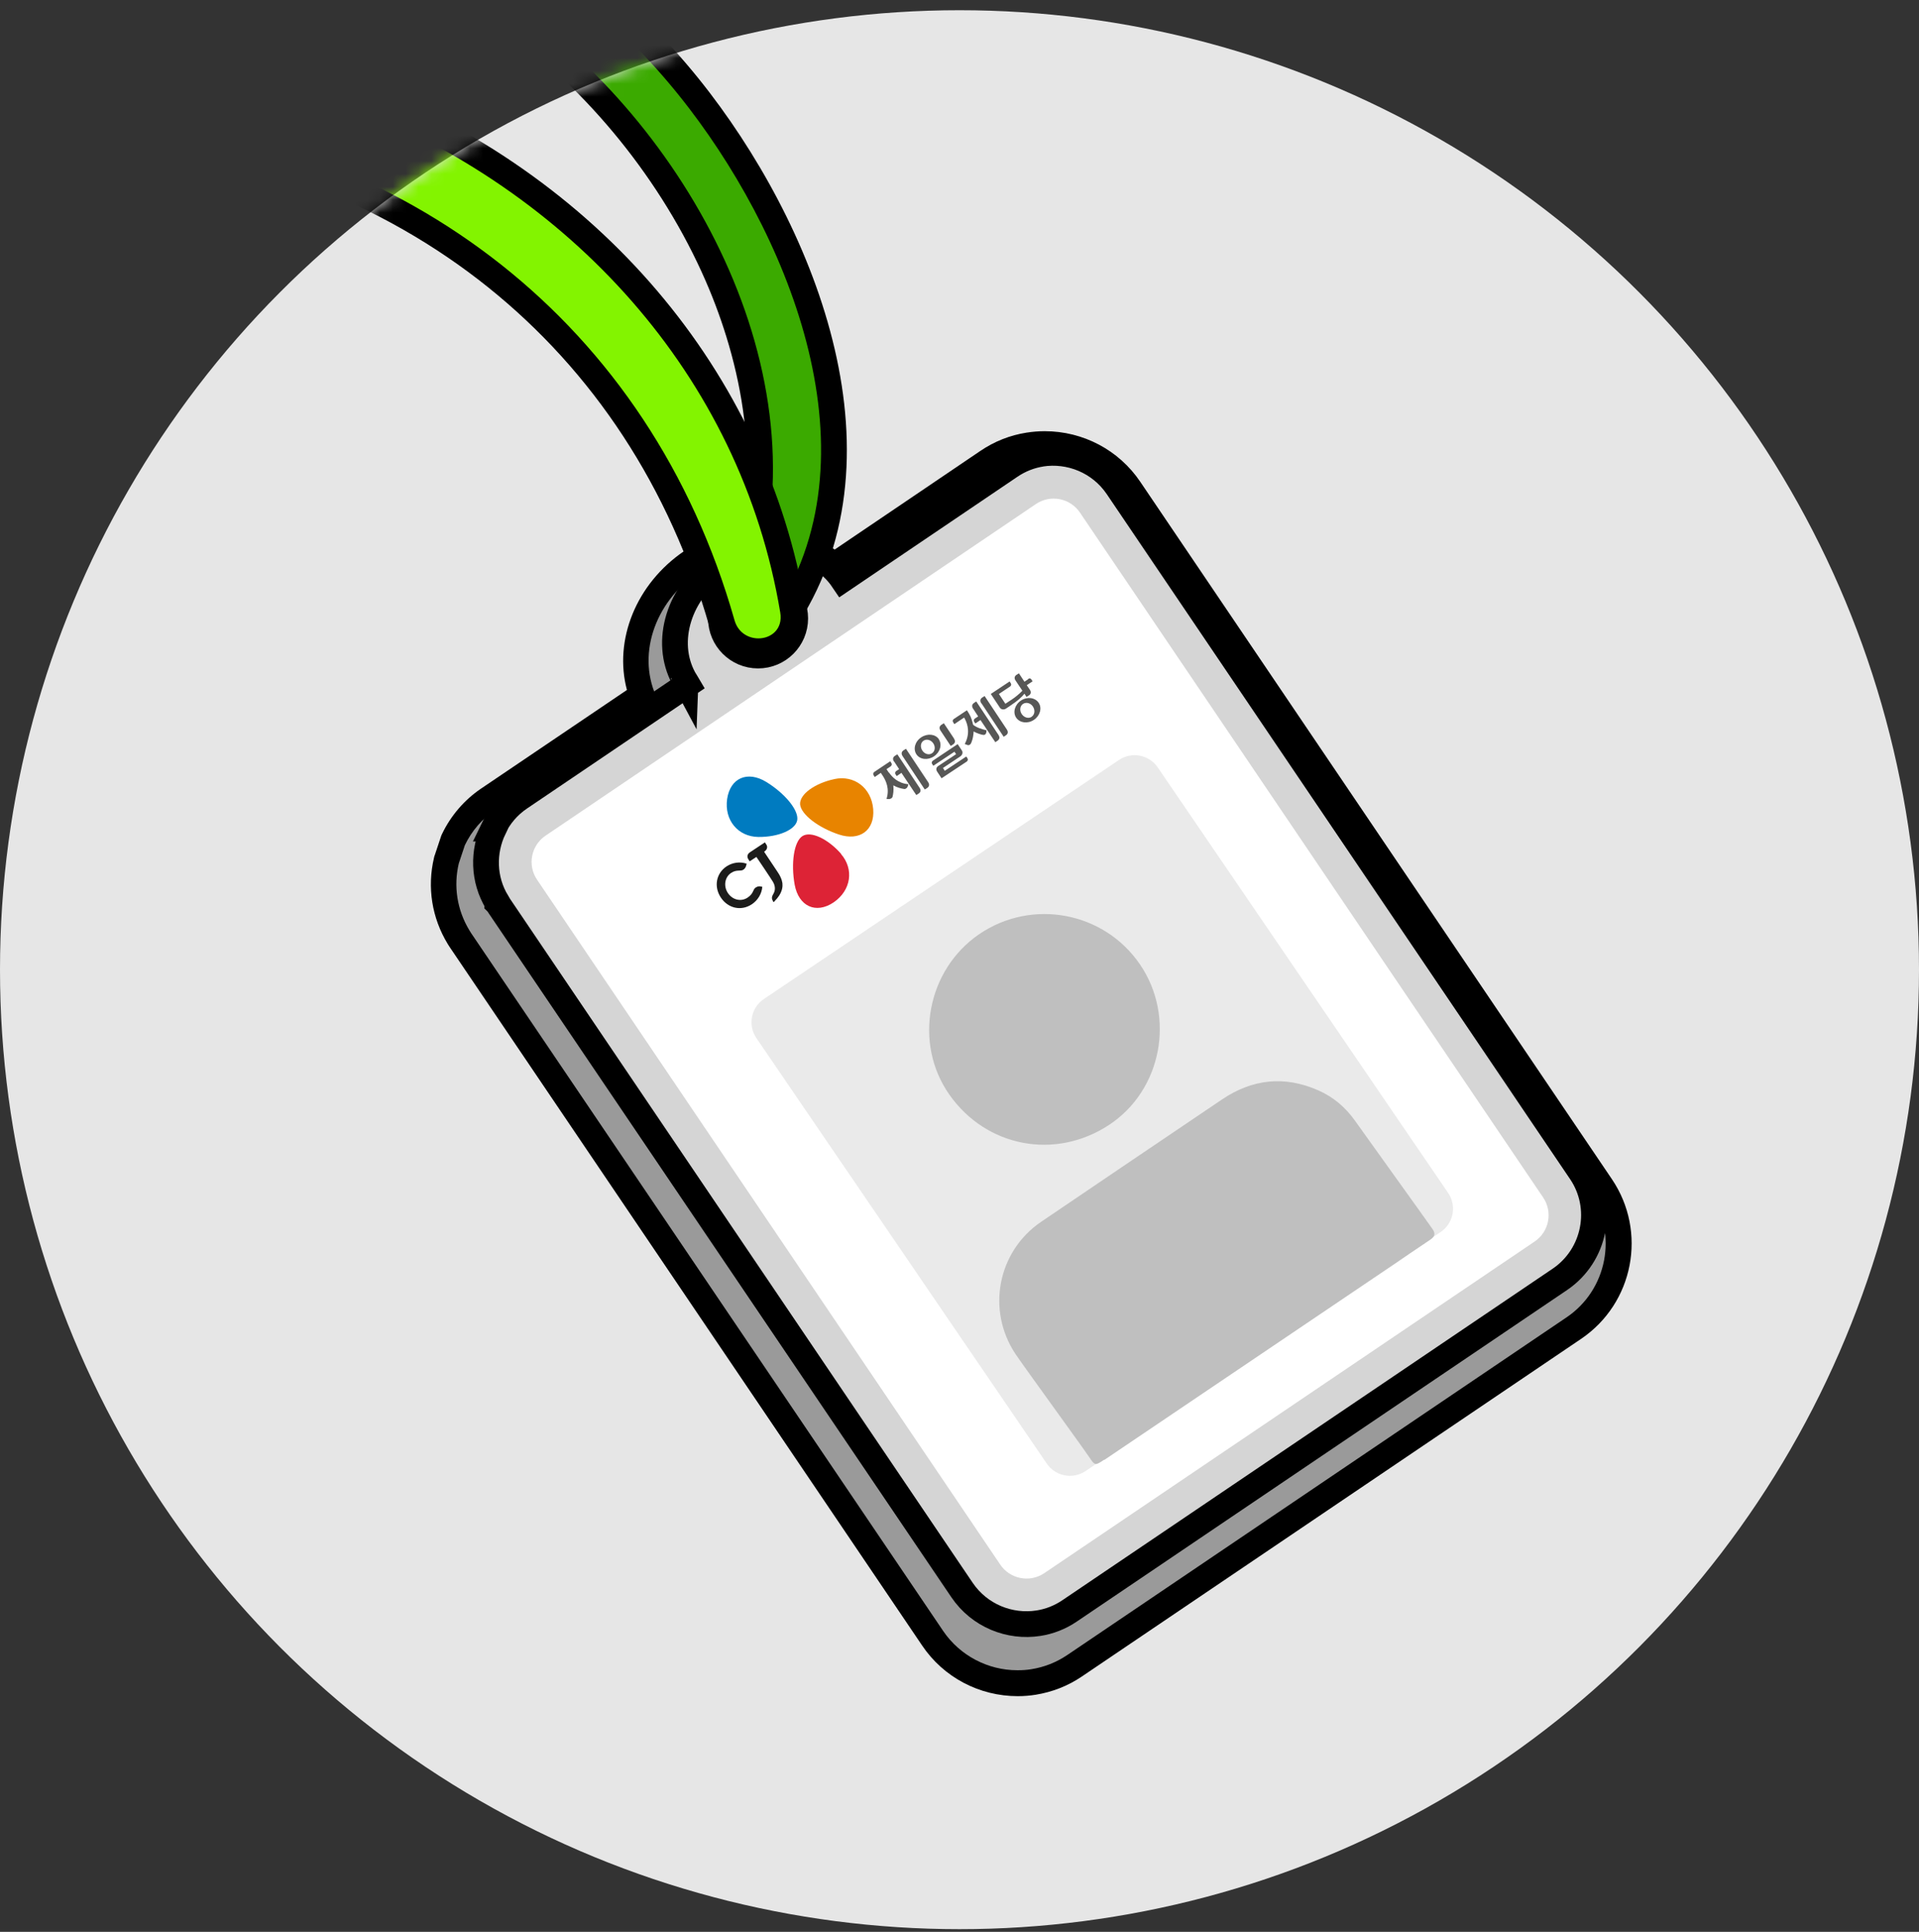 <svg width="149" height="150" viewBox="0 0 149 150" fill="none" xmlns="http://www.w3.org/2000/svg">
<rect x="0" y="0" width="149" height="150" fill="#333333" stroke="none"/>
<circle cx="74.5" cy="75.294" r="74.5" fill="#E6E6E6"/>
<mask id="mask0_113_1323" style="mask-type:alpha" maskUnits="userSpaceOnUse" x="0" y="0" width="149" height="150">
<circle cx="74.5" cy="75.294" r="74.5" fill="white"/>
</mask>
<g mask="url(#mask0_113_1323)">
<g clip-path="url(#clip0_113_1323)">
<path d="M79.002 130.71C76.359 130.71 73.897 129.409 72.415 127.226L35.754 73.026L35.604 72.785C34.503 70.984 34.172 68.871 34.663 66.829L35.183 65.267L35.214 65.207C35.814 63.936 36.755 62.844 37.926 62.053L49.86 53.984C48.538 50.38 50.09 46.056 53.704 43.613C54.935 42.782 56.337 42.221 57.769 41.991C58.259 41.911 58.76 41.871 59.25 41.871C61.343 41.871 63.305 42.602 64.757 43.903L76.69 35.834C77.661 35.184 78.732 34.753 79.883 34.573C80.294 34.513 80.704 34.473 81.125 34.473C83.768 34.473 86.231 35.774 87.712 37.957L124.333 92.107C126.786 95.731 125.825 100.677 122.211 103.119L83.457 129.329C82.486 129.98 81.415 130.41 80.264 130.59C79.863 130.65 79.463 130.69 79.062 130.69H79.032L79.002 130.71Z" fill="#9A9A9A"/>
<path d="M81.105 35.484C83.387 35.484 85.56 36.615 86.861 38.527L123.482 92.678C125.625 95.841 124.794 100.166 121.62 102.298L82.867 128.508C82.016 129.078 81.085 129.449 80.074 129.609C79.723 129.669 79.373 129.689 79.022 129.689C79.013 129.689 79.002 129.689 78.993 129.689C76.71 129.689 74.537 128.558 73.236 126.646L36.575 72.445L36.445 72.235C35.484 70.653 35.203 68.801 35.624 67.039L36.094 65.627C36.625 64.516 37.446 63.565 38.467 62.874L51.081 54.345C49.399 51.041 50.731 46.806 54.235 44.434C55.346 43.683 56.607 43.182 57.889 42.972C58.339 42.902 58.78 42.862 59.22 42.862C61.353 42.862 63.295 43.693 64.606 45.184L77.221 36.655C78.071 36.084 79.002 35.714 80.014 35.554C80.374 35.494 80.734 35.464 81.095 35.464M81.105 33.481C80.634 33.481 80.174 33.522 79.713 33.592C78.422 33.792 77.21 34.272 76.119 35.013L64.807 42.672C63.255 41.52 61.303 40.88 59.24 40.88C58.7 40.88 58.149 40.92 57.599 41.01C56.027 41.26 54.485 41.871 53.133 42.782C49.379 45.325 47.647 49.71 48.678 53.574L37.366 61.222C36.044 62.114 34.993 63.345 34.312 64.776L34.262 64.887L34.222 65.007L33.752 66.418L33.722 66.498L33.702 66.588C33.151 68.891 33.532 71.274 34.763 73.296L34.903 73.516L34.923 73.546L34.943 73.576L71.604 127.777C73.266 130.24 76.039 131.701 79.022 131.701C79.513 131.701 79.974 131.661 80.414 131.591C81.706 131.381 82.917 130.91 84.008 130.17L122.761 103.96C126.846 101.197 127.917 95.641 125.154 91.556L88.533 37.406C86.871 34.943 84.098 33.481 81.115 33.481H81.105Z" fill="black"/>
<path d="M80.855 35.234C80.014 35.364 79.183 35.684 78.432 36.195L65.427 44.995C64.076 43.002 61.623 42.131 59.13 42.522C58.009 42.702 56.888 43.132 55.857 43.823C52.703 45.956 51.542 49.8 53.084 52.663C53.084 52.653 53.374 53.144 53.374 53.144L40.369 61.944C39.448 62.564 38.757 63.395 38.307 64.336C38.317 64.336 38.327 64.336 38.337 64.336C37.486 66.118 37.506 68.27 38.597 70.062C38.597 70.062 38.597 70.073 38.607 70.083C38.607 70.083 38.607 70.083 38.607 70.093V70.113L38.627 70.133C38.637 70.153 38.657 70.173 38.667 70.193C38.677 70.213 38.697 70.233 38.707 70.253C38.707 70.263 38.717 70.273 38.727 70.283L74.698 123.462C76.049 125.455 78.392 126.386 80.634 126.035C81.475 125.905 82.306 125.585 83.057 125.074L121.12 99.335C123.863 97.473 124.594 93.729 122.731 90.986L119.358 86L117.656 83.478L86.761 37.806C85.41 35.814 83.067 34.883 80.825 35.234" fill="#D5D5D5"/>
<path d="M80.855 35.234C80.014 35.364 79.183 35.684 78.432 36.195L65.427 44.995C64.076 43.002 61.623 42.131 59.13 42.522C58.009 42.702 56.888 43.132 55.857 43.823C52.703 45.956 51.542 49.8 53.084 52.663C53.084 52.653 53.374 53.144 53.374 53.144L40.369 61.944C39.448 62.564 38.757 63.395 38.307 64.336C38.317 64.336 38.327 64.336 38.337 64.336C37.486 66.118 37.506 68.27 38.597 70.062C38.597 70.062 38.597 70.073 38.607 70.083C38.607 70.083 38.607 70.083 38.607 70.093V70.113L38.627 70.133C38.637 70.153 38.657 70.173 38.667 70.193C38.677 70.213 38.697 70.233 38.707 70.253C38.707 70.263 38.717 70.273 38.727 70.283L74.698 123.462C76.049 125.455 78.392 126.386 80.634 126.035C81.475 125.905 82.306 125.585 83.057 125.074L121.12 99.335C123.863 97.473 124.594 93.729 122.731 90.986L119.358 86L117.656 83.478L86.761 37.806C85.41 35.814 83.067 34.883 80.825 35.234" stroke="black" stroke-width="2" stroke-miterlimit="10"/>
<path d="M80.431 39.138L42.359 64.886C41.232 65.648 40.937 67.179 41.699 68.306L77.665 121.488C78.427 122.614 79.958 122.91 81.085 122.148L119.157 96.4C120.284 95.638 120.579 94.107 119.817 92.98L83.851 39.798C83.089 38.672 81.558 38.376 80.431 39.138Z" fill="white"/>
<path d="M84.288 114.222L111.859 95.661C112.86 94.99 113.121 93.619 112.44 92.628L89.895 59.591C89.224 58.6 87.872 58.339 86.881 59.01L59.31 77.571C58.309 78.242 58.049 79.613 58.73 80.604L81.275 113.641C81.946 114.632 83.297 114.893 84.288 114.222Z" fill="#EAEAEA"/>
<path d="M85.72 113.351C85.039 113.812 85.019 113.802 84.579 113.151C83.878 112.12 79.553 106.183 78.852 105.142C76.58 101.738 77.451 97.173 80.835 94.871C85.51 91.697 90.195 88.534 94.88 85.37C97.243 83.778 99.736 83.508 102.349 84.659C103.52 85.17 104.471 85.981 105.202 87.012C106.013 88.163 110.408 94.26 111.219 95.421C111.489 95.802 111.389 96.032 111.048 96.262C110.097 96.893 109.156 97.544 108.215 98.184C104.911 100.417 89.925 110.528 85.74 113.361L85.72 113.351Z" fill="#BFBFBF"/>
<path d="M88.523 74.898C91.276 78.942 90.215 84.638 86.12 87.341C81.926 90.105 76.57 89.063 73.716 84.999C70.893 80.984 71.995 75.288 76.029 72.535C80.134 69.742 85.73 70.793 88.523 74.898Z" fill="#BFBFBF"/>
<path d="M58.86 50.901C60.452 50.901 61.743 49.61 61.743 48.018C61.743 46.426 60.452 45.135 58.86 45.135C57.268 45.135 55.977 46.426 55.977 48.018C55.977 49.61 57.268 50.901 58.86 50.901Z" fill="black" stroke="black" stroke-width="2" stroke-miterlimit="10"/>
<path d="M58.83 49.79C58.169 49.79 57.529 49.46 57.168 48.909C56.818 48.388 56.758 47.758 56.988 47.157C63.585 30.588 53.214 11.407 40.109 1.776C29.817 -5.792 18.485 -6.423 7.763 -6.423C6.141 -6.423 4.509 -6.403 2.867 -6.393C1.205 -6.373 -0.466 -6.363 -2.138 -6.363C-4.171 -6.363 -5.883 -6.383 -7.504 -6.443C-27.357 -7.084 -43.515 -12.47 -54.247 -22.03C-61.695 -28.668 -67.531 -37.638 -73.168 -46.308C-76.662 -51.684 -79.965 -56.759 -83.629 -61.344C-84.16 -62.015 -84.27 -62.796 -83.93 -63.507C-83.479 -64.438 -82.308 -65.059 -81.007 -65.059C-80.116 -65.059 -79.295 -64.748 -78.684 -64.198C-72.787 -58.782 -68.362 -52.034 -64.078 -45.507C-58.471 -36.957 -52.675 -28.117 -43.615 -22.551C-29.689 -14.002 -13.651 -13.501 1.856 -13.02C6.962 -12.86 12.248 -12.7 17.393 -12.249C32.34 -10.948 45.465 -3.83 54.335 7.793C62.854 18.945 69.552 36.415 60.392 48.979C60.031 49.48 59.471 49.77 58.85 49.77L58.83 49.79Z" fill="#3BAA00"/>
<path d="M-81.017 -64.038C-80.436 -64.038 -79.835 -63.857 -79.375 -63.437C-65.81 -50.983 -60.323 -31.601 -44.155 -21.67C-25.384 -10.147 -3.54 -13.03 17.283 -11.218C31.83 -9.957 44.624 -3.219 53.524 8.434C61.703 19.136 68.421 36.275 59.561 48.428C59.37 48.689 59.1 48.809 58.83 48.809C58.229 48.809 57.639 48.248 57.919 47.557C64.596 30.789 54.375 11.046 40.7 0.995C30.418 -6.563 19.316 -7.394 7.763 -7.394C4.499 -7.394 1.195 -7.324 -2.138 -7.324C-3.91 -7.324 -5.692 -7.344 -7.474 -7.404C-23.642 -7.925 -41.202 -11.709 -53.586 -22.741C-65.389 -33.253 -73.068 -49.691 -82.859 -61.935C-83.72 -63.016 -82.418 -64.028 -81.027 -64.028M-81.017 -66.04C-82.689 -66.04 -84.23 -65.189 -84.841 -63.917C-85.341 -62.866 -85.191 -61.665 -84.42 -60.704C-80.786 -56.159 -77.503 -51.103 -74.019 -45.747C-68.342 -37.017 -62.466 -27.987 -54.917 -21.26C-44.005 -11.549 -27.627 -6.063 -7.534 -5.422C-5.893 -5.372 -4.181 -5.342 -2.138 -5.342C-0.456 -5.342 1.215 -5.362 2.877 -5.372C4.509 -5.392 6.141 -5.402 7.763 -5.402C18.315 -5.402 29.467 -4.781 39.508 2.597C46.206 7.523 51.882 14.781 55.086 22.509C57.559 28.486 59.731 37.556 56.057 46.797C55.696 47.708 55.797 48.679 56.337 49.48C56.888 50.29 57.839 50.791 58.83 50.791C59.771 50.791 60.622 50.35 61.173 49.59C70.653 36.585 63.825 18.625 55.106 7.202C46.056 -4.651 32.681 -11.899 17.454 -13.221C12.278 -13.671 6.982 -13.831 1.866 -13.992C-14.212 -14.492 -29.409 -14.963 -43.104 -23.382C-51.974 -28.828 -57.45 -37.188 -63.257 -46.037C-67.572 -52.615 -72.037 -59.422 -78.023 -64.918C-78.814 -65.649 -79.875 -66.05 -81.017 -66.05V-66.04Z" fill="black"/>
<path d="M58.88 50.59C57.538 50.59 56.427 49.749 56.057 48.438C49.74 26.233 31.68 11.757 7.733 9.715C5.75 9.545 3.718 9.464 1.516 9.464C-4.431 9.464 -10.528 10.085 -16.424 10.686C-21.12 11.166 -25.965 11.657 -30.72 11.837C-33.784 11.957 -37.408 12.067 -41.112 12.067C-51.544 12.067 -59.713 11.066 -66.801 8.904C-76.982 5.8 -93.31 -1.358 -117.397 -27.607C-123.845 -34.635 -143.466 -56.029 -129.13 -72.067C-124.866 -76.802 -119.239 -79.215 -112.402 -79.215C-100.398 -79.215 -87.093 -71.787 -78.644 -64.839C-75.661 -62.386 -67.872 -52.665 -68.382 -51.243L-68.623 -50.583H-69.704L-70.044 -50.843C-70.124 -50.913 -76.802 -56.62 -82.678 -60.544C-83.379 -61.014 -84.11 -61.515 -84.881 -62.046C-90.137 -65.65 -97.335 -70.595 -105.224 -72.047C-106.805 -72.337 -108.457 -72.487 -110.139 -72.487C-116.376 -72.487 -122.012 -70.455 -125.206 -67.051C-127.519 -64.599 -128.57 -61.505 -128.35 -57.861C-127.799 -48.811 -121.111 -40.502 -114.895 -33.424C-108.047 -25.635 -101.039 -18.817 -94.051 -13.171C-78.324 -0.447 -60.714 5.22 -36.977 5.22C-34.354 5.22 -31.591 5.15 -28.748 5.009C-24.573 4.809 -20.369 4.449 -16.294 4.098C-10.167 3.578 -3.83 3.037 2.367 3.037C12.018 3.037 19.936 4.359 27.295 7.202C45.735 14.32 58.55 29.347 61.563 47.407C61.703 48.258 61.503 49.049 61.002 49.639C60.492 50.24 59.721 50.58 58.88 50.58V50.59Z" fill="#83F400"/>
<path d="M-112.402 -78.214C-100.508 -78.214 -87.213 -70.595 -79.275 -64.068C-74.99 -60.554 -68.993 -51.584 -69.334 -51.584C-69.344 -51.584 -69.364 -51.594 -69.394 -51.624C-69.394 -51.624 -76.111 -57.38 -82.108 -61.385C-87.674 -65.109 -95.783 -71.336 -105.033 -73.038C-106.675 -73.338 -108.387 -73.498 -110.129 -73.498C-119.83 -73.498 -130.011 -68.673 -129.341 -57.811C-128.76 -48.25 -121.702 -39.681 -115.635 -32.773C-109.218 -25.465 -102.24 -18.517 -94.672 -12.4C-77.252 1.686 -58.291 6.221 -36.967 6.221C-34.244 6.221 -31.491 6.151 -28.688 6.011C-18.176 5.5 -7.855 4.028 2.377 4.028C10.606 4.028 18.785 4.98 26.944 8.123C44.174 14.771 57.498 29.067 60.582 47.557C60.802 48.859 59.861 49.569 58.89 49.569C58.109 49.569 57.298 49.119 57.028 48.148C50.461 25.052 31.599 10.726 7.823 8.704C5.731 8.524 3.628 8.453 1.516 8.453C-9.216 8.453 -20.068 10.426 -30.75 10.826C-34.164 10.956 -37.628 11.056 -41.102 11.056C-49.691 11.056 -58.351 10.416 -66.5 7.933C-86.252 1.916 -102.981 -13.401 -116.646 -28.298C-126.508 -39.01 -140.874 -57.4 -128.37 -71.376C-123.965 -76.301 -118.358 -78.214 -112.402 -78.214ZM-112.402 -80.216C-119.54 -80.216 -125.416 -77.693 -129.861 -72.717C-135.908 -65.95 -136.879 -57.581 -132.744 -47.83C-129.221 -39.52 -122.713 -31.912 -118.128 -26.916C-93.881 -0.487 -77.392 6.731 -67.091 9.875C-59.903 12.068 -51.654 13.079 -41.112 13.079C-37.398 13.079 -33.754 12.959 -30.68 12.838C-25.895 12.658 -21.029 12.158 -16.324 11.677C-10.448 11.076 -4.381 10.456 1.516 10.456C3.688 10.456 5.7 10.536 7.653 10.706C31.169 12.708 48.909 26.914 55.096 48.709C55.586 50.43 57.108 51.582 58.89 51.582C60.031 51.582 61.083 51.111 61.783 50.28C62.474 49.459 62.754 48.378 62.564 47.227C59.491 28.816 46.446 13.509 27.675 6.261C20.197 3.378 12.158 2.026 2.387 2.026C-3.85 2.026 -10.207 2.567 -16.364 3.097C-20.429 3.448 -24.623 3.808 -28.778 4.008C-31.601 4.149 -34.354 4.219 -36.957 4.219C-60.454 4.219 -77.863 -1.388 -93.41 -13.952C-100.348 -19.568 -107.326 -26.335 -114.134 -34.084C-120.24 -41.042 -126.808 -49.191 -127.338 -57.921C-127.549 -61.285 -126.578 -64.118 -124.465 -66.37C-121.452 -69.574 -116.086 -71.486 -110.119 -71.486C-108.507 -71.486 -106.916 -71.346 -105.394 -71.066C-97.715 -69.654 -90.617 -64.778 -85.431 -61.225C-84.651 -60.694 -83.91 -60.183 -83.219 -59.713C-77.392 -55.819 -70.755 -50.152 -70.695 -50.092C-70.174 -49.662 -69.664 -49.572 -69.334 -49.572H-67.922L-67.431 -50.903C-67.121 -51.774 -66.931 -52.295 -71.076 -57.841C-72.897 -60.283 -75.591 -63.617 -78.003 -65.609C-86.593 -72.677 -100.138 -80.216 -112.402 -80.216Z" fill="black"/>
<path d="M65.307 66.298C64.276 65.127 62.944 64.496 62.294 64.927C61.643 65.357 61.403 67.039 61.703 68.701C62.014 70.363 63.335 70.993 64.716 70.073C66.098 69.131 66.318 67.48 65.297 66.308" fill="#DD2336"/>
<path d="M56.417 67.269C55.586 67.82 55.416 68.871 55.977 69.702C56.537 70.533 57.548 70.763 58.379 70.212C58.84 69.902 59.14 69.411 59.19 68.861C59.14 68.861 58.95 68.741 58.68 68.911C58.429 69.081 58.54 69.371 58.039 69.702C57.538 70.032 56.878 69.882 56.517 69.341C56.157 68.801 56.277 68.1 56.768 67.779C57.208 67.489 57.498 67.679 57.719 67.529C57.939 67.379 57.959 67.109 57.969 67.059C57.438 66.888 56.878 66.969 56.417 67.269Z" fill="#1C1C1B"/>
<path d="M64.787 60.492C63.255 60.822 62.064 61.683 62.124 62.464C62.204 63.245 63.535 64.266 65.137 64.797C66.739 65.328 67.93 64.487 67.8 62.825C67.66 61.173 66.318 60.162 64.787 60.492Z" fill="#E88400"/>
<path d="M58.87 64.987C60.432 65.007 61.793 64.426 61.903 63.666C62.014 62.895 60.932 61.593 59.491 60.712C58.049 59.831 56.698 60.392 56.457 62.044C56.227 63.686 57.308 64.967 58.88 64.987" fill="#007BC0"/>
<path d="M60.081 70.042C60.081 70.042 60.312 69.792 60.342 69.752C60.542 69.512 60.802 69.091 60.752 68.621C60.752 68.621 60.752 68.25 60.372 67.7L59.33 66.138L59.35 66.118C59.551 65.988 59.631 65.768 59.501 65.577L59.391 65.407L58.229 66.178C58.029 66.308 57.979 66.519 58.099 66.709L58.209 66.879L58.73 66.538C58.73 66.538 59.911 68.28 60.021 68.481C60.111 68.631 60.282 69.021 60.051 69.402C59.861 69.712 59.941 69.832 60.051 70.032C60.061 70.042 60.071 70.052 60.081 70.042Z" fill="#1C1C1B"/>
<path d="M72.906 57.408C72.635 56.997 72.025 56.927 71.534 57.248C71.044 57.568 70.883 58.159 71.154 58.569C71.424 58.98 72.035 59.05 72.515 58.729C72.996 58.409 73.166 57.818 72.896 57.408H72.906ZM71.614 58.279C71.434 58.008 71.474 57.658 71.714 57.508C71.955 57.358 72.285 57.448 72.465 57.718C72.645 57.988 72.605 58.329 72.365 58.489C72.125 58.649 71.794 58.549 71.614 58.279Z" fill="#575756"/>
<path d="M74.077 57.349L73.286 56.157L73.096 56.277C72.936 56.388 72.906 56.548 73.026 56.728L73.817 57.919L74.007 57.799C74.167 57.689 74.197 57.529 74.067 57.349H74.077Z" fill="#575756"/>
<path d="M79.843 52.733L79.543 52.933L79.113 52.282L78.922 52.402C78.762 52.513 78.732 52.673 78.862 52.853L79.383 53.634C79.113 53.914 78.762 54.184 78.592 54.294L78.061 54.645L77.561 53.884L78.432 53.303C78.432 53.303 78.572 53.193 78.482 53.053L78.392 52.913L76.93 53.884L77.641 54.955C77.741 55.095 77.941 55.125 78.102 55.025L78.442 54.795C79.022 54.415 79.343 54.114 79.543 53.864L79.703 54.114L79.894 53.994C80.054 53.884 80.084 53.724 79.954 53.544L79.723 53.203L80.174 52.903L80.084 52.763C79.994 52.623 79.864 52.693 79.833 52.713L79.843 52.733Z" fill="#575756"/>
<path d="M70.082 58.709L71.804 61.302L71.995 61.182C72.155 61.072 72.185 60.912 72.065 60.732L70.343 58.139L70.153 58.259C69.992 58.369 69.962 58.529 70.082 58.709Z" fill="#575756"/>
<path d="M69.011 59.991L68.831 59.721L69.162 59.501C69.162 59.501 69.302 59.391 69.212 59.251L69.121 59.11L67.88 59.941C67.88 59.941 67.74 60.051 67.83 60.192L67.92 60.332L68.391 60.011L68.571 60.282C68.781 60.622 69.091 61.243 68.831 62.034C68.831 62.034 68.941 62.044 69.031 62.044C69.121 62.044 69.272 61.984 69.302 61.863C69.352 61.673 69.402 61.353 69.362 60.982C69.682 61.163 70.002 61.233 70.203 61.263C70.323 61.283 70.443 61.163 70.473 61.083C70.503 61.002 70.533 60.892 70.533 60.892C69.702 60.822 69.252 60.312 69.021 59.981L69.011 59.991Z" fill="#575756"/>
<path d="M69.432 59.14L69.812 59.721L69.582 59.871C69.582 59.871 69.442 59.981 69.532 60.121L69.622 60.261L69.992 60.011L71.144 61.733L71.334 61.613C71.494 61.503 71.524 61.342 71.394 61.162L69.672 58.569L69.482 58.69C69.322 58.8 69.292 58.96 69.422 59.14H69.432Z" fill="#575756"/>
<path d="M73.216 59.63L74.567 58.729C74.728 58.619 74.778 58.419 74.688 58.279L74.357 57.778L72.425 59.07C72.425 59.07 72.285 59.18 72.375 59.32L72.465 59.46L74.107 58.369L74.237 58.559L72.846 59.48C72.685 59.59 72.655 59.751 72.775 59.931L73.106 60.431L75.068 59.13C75.068 59.13 75.208 59.02 75.118 58.88L75.028 58.739L73.356 59.851L73.216 59.63Z" fill="#575756"/>
<path d="M79.273 54.395C78.792 54.716 78.622 55.316 78.902 55.727C79.183 56.137 79.793 56.217 80.274 55.897C80.754 55.577 80.925 54.976 80.644 54.565C80.364 54.155 79.753 54.075 79.273 54.395ZM80.104 55.657C79.864 55.817 79.523 55.727 79.333 55.446C79.143 55.166 79.193 54.816 79.433 54.656C79.673 54.495 80.024 54.585 80.204 54.866C80.384 55.146 80.344 55.496 80.094 55.657H80.104Z" fill="#575756"/>
<path d="M76.209 54.616L77.931 57.209L78.112 57.088C78.272 56.978 78.292 56.818 78.172 56.638L76.45 54.045L76.259 54.165C76.099 54.275 76.079 54.435 76.199 54.616H76.209Z" fill="#575756"/>
<path d="M75.569 55.045L75.949 55.626L75.689 55.796C75.689 55.796 75.549 55.907 75.639 56.037L75.729 56.177L76.129 55.907L77.281 57.628L77.461 57.508C77.621 57.398 77.641 57.238 77.521 57.058L75.799 54.465L75.619 54.585C75.459 54.695 75.439 54.855 75.559 55.035L75.569 55.045Z" fill="#575756"/>
<path d="M75.068 55.155L74.047 55.836C74.047 55.836 73.917 55.936 74.007 56.076L74.097 56.227L74.858 55.716C75.048 56.026 75.338 56.697 75.028 57.508C74.998 57.588 74.948 57.688 74.908 57.768C74.908 57.768 74.998 57.808 75.118 57.848C75.228 57.878 75.328 57.848 75.398 57.708C75.469 57.548 75.549 57.308 75.579 57.017C75.589 56.937 75.599 56.857 75.599 56.797C75.829 56.927 76.179 57.047 76.359 57.067C76.47 57.077 76.55 56.987 76.57 56.917C76.59 56.837 76.6 56.707 76.6 56.707C76.179 56.607 75.799 56.477 75.559 56.276C75.499 56.046 75.428 55.726 75.248 55.426C75.218 55.365 75.078 55.155 75.078 55.155H75.068Z" fill="#575756"/>
</g>
</g>
<defs>
<clipPath id="clip0_113_1323">
<rect width="261.933" height="211.927" fill="white" transform="translate(-135.257 -80.216)"/>
</clipPath>
</defs>
</svg>
